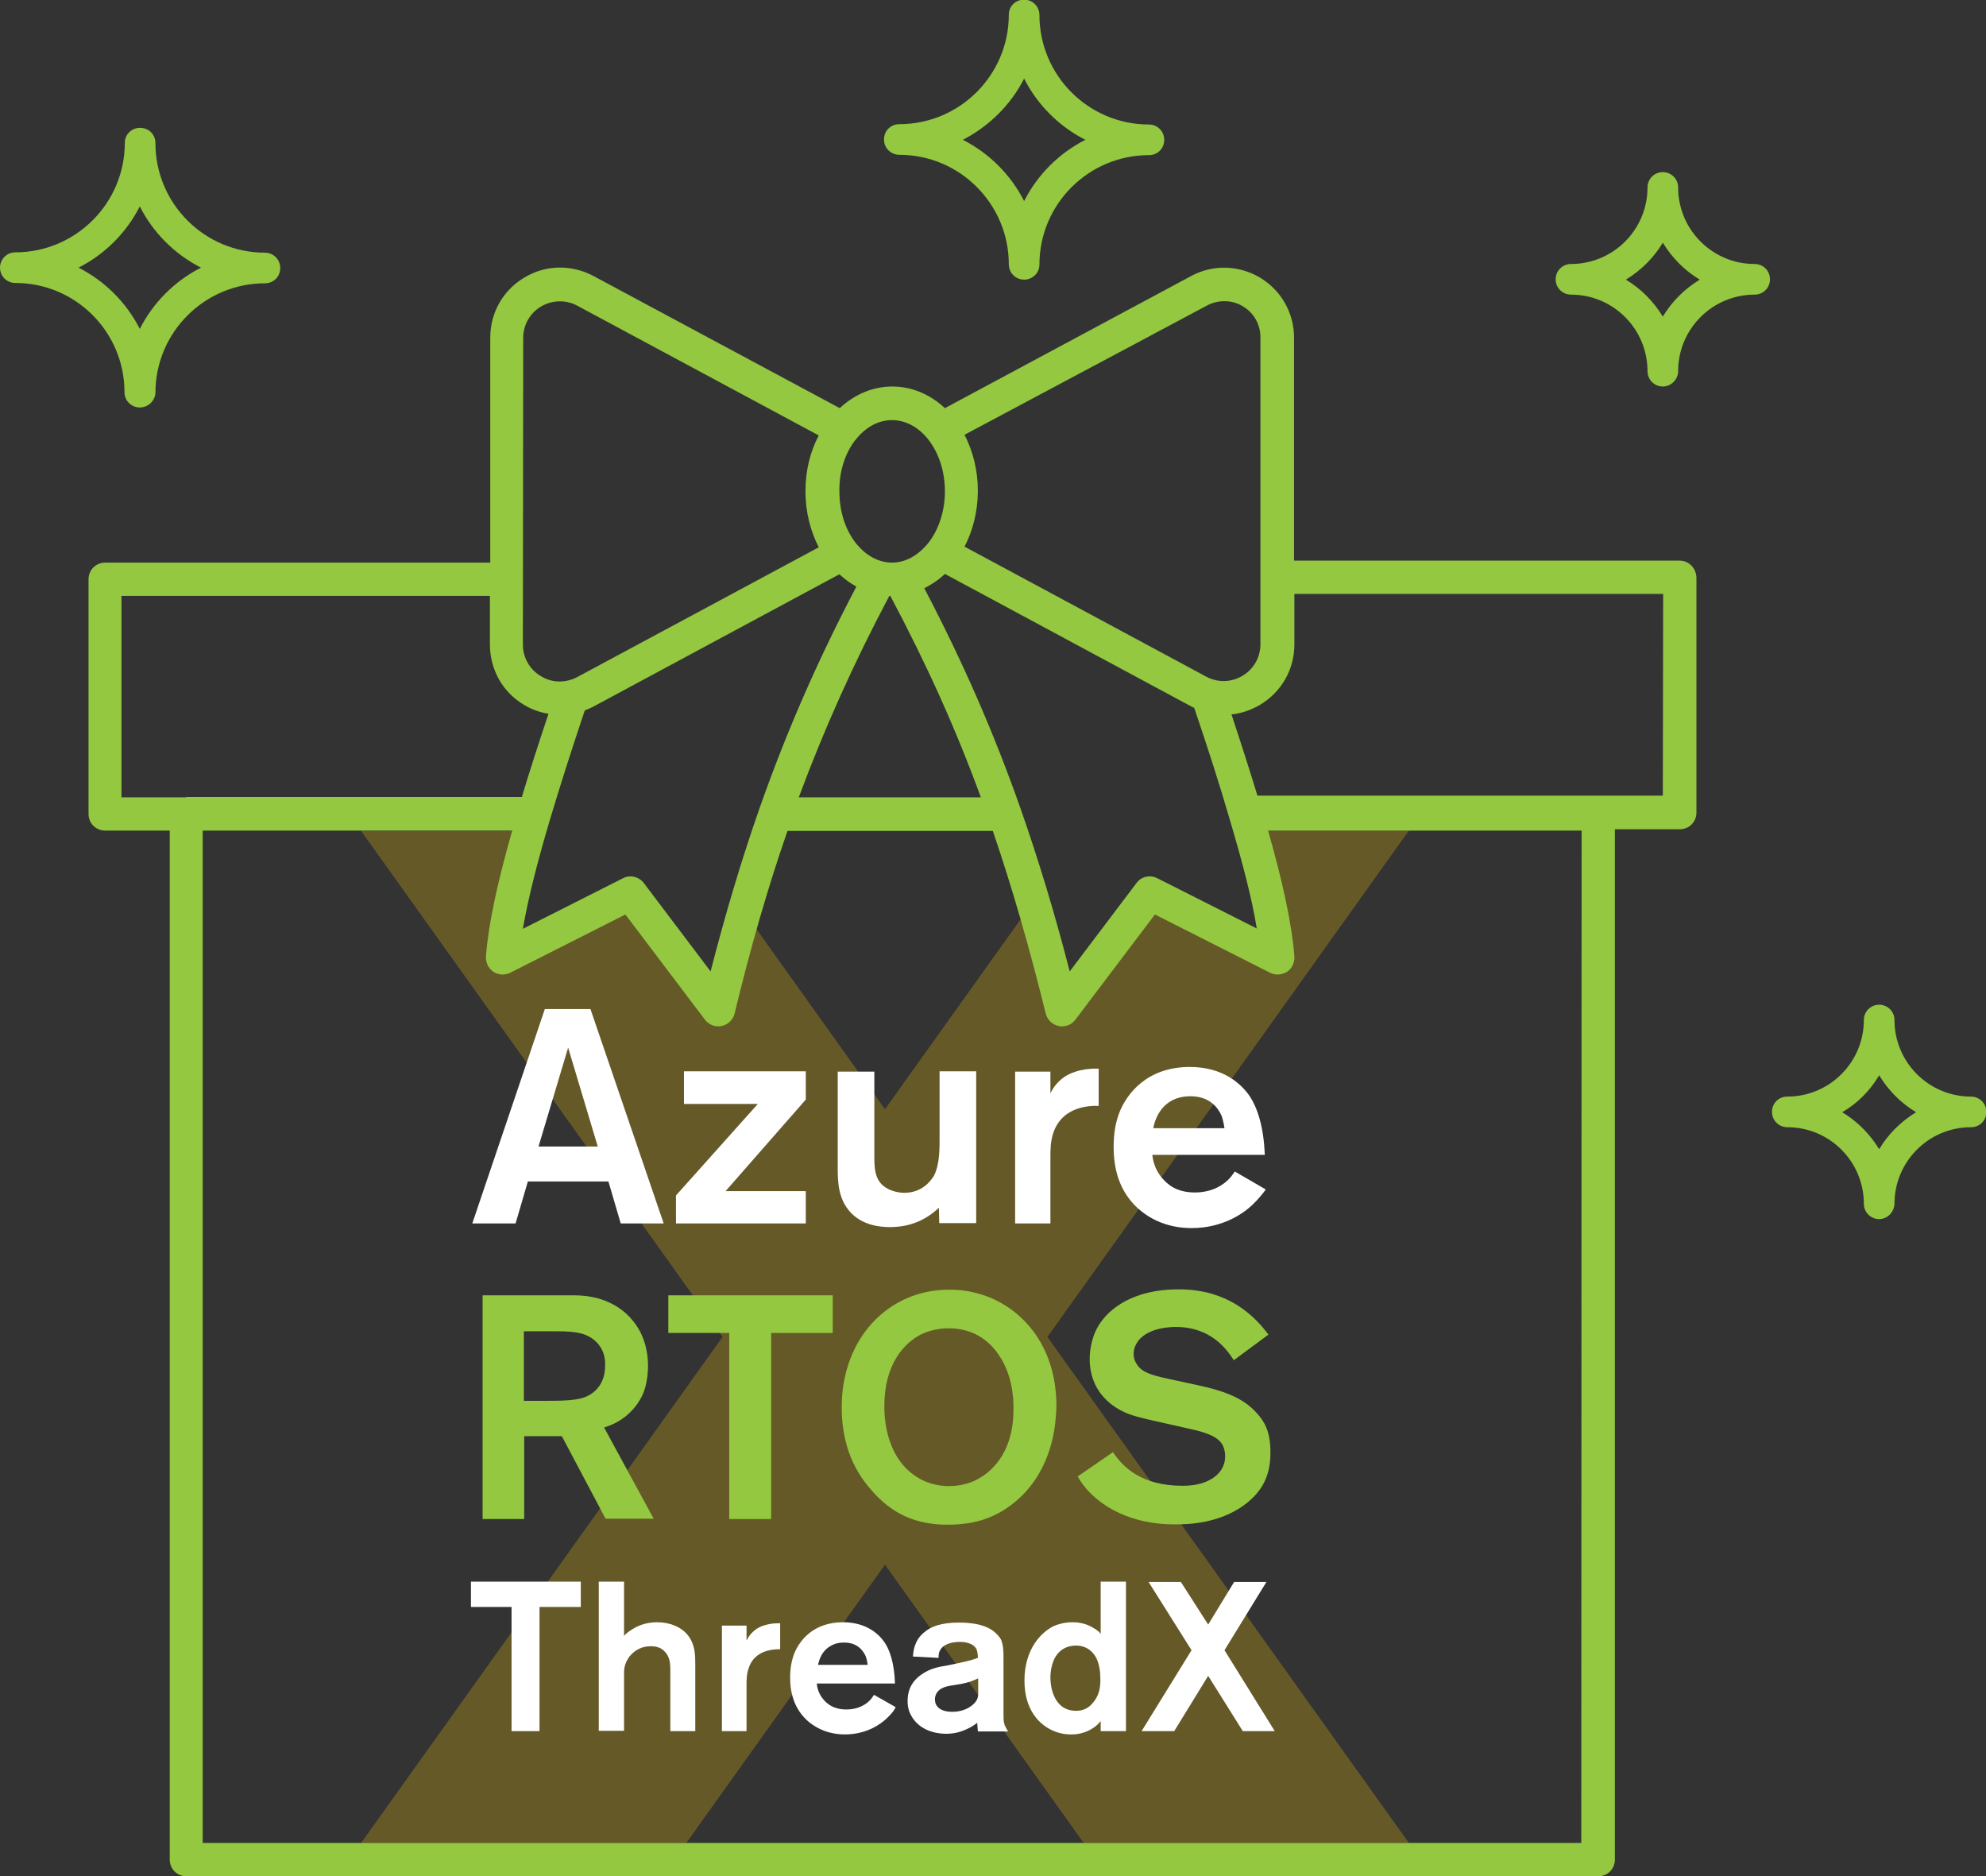 <?xml version="1.0" encoding="UTF-8"?> <svg xmlns="http://www.w3.org/2000/svg" xmlns:xlink="http://www.w3.org/1999/xlink" version="1.1" id="Layer_1" x="0px" y="0px" viewBox="0 0 596.7 563.6" style="enable-background:new 0 0 596.7 563.6;" xml:space="preserve"><rect x="0" y="0" width="596.7" height="563.6" fill="#333333" stroke="none"/> <style type="text/css"> .st0{opacity:0.25;fill:#FFCE09;} .st1{fill:#FFFFFF;} .st2{fill:#93C840;} </style> <path class="st0" d="M423.3,249.5h-47c0.5,1.5,0.8,3.1,1.2,4.8c1,4.5,0.9,5.4,3.6,7.6c11,9-3.8,27.9-15.1,19.6 c-3.7-2.7-7.4-5.3-11.3-7.7c-2-1.2-4.1-2.4-6.3-3.4c-0.3-0.2-0.4-0.2-0.4-0.2c-0.1,0-0.4-0.1-0.7-0.2c-1.2-0.4-2.3-0.7-3.5-1 c-0.3-0.1-0.5-0.1-0.7-0.1c-0.1,0-0.3,0-0.5,0c-0.2,0-0.4,0-0.6,0c-0.3,0.4-0.6,0.8-0.6,0.9c-1.5,2.4-2.2,5.4-3.5,7.9 c-0.6,1.1-1.3,2.3-2,3.3c0,0.1,0,0.2,0,0.2c0.2,6.8-5.9,12.5-12.5,12.5c-7.2,0-11.9-5.8-12.5-12.5c-0.1-1.3-0.1-2.5,0.1-3.7 c0.1-2.1,0.4-4.3,0.6-6.4c-0.3-0.2-0.6-0.4-0.9-0.6l-44.8,62.7l-39.9-55.9c0.1,2.7-1,5.3-2.7,7.4c-4.3,13.4-24,10.4-24.5-3.6 c0-1.2,0-2.4,0.2-3.4c-0.5-0.7-1.4-1.7-2.2-2.7c-0.7-0.7-1.3-1.4-2-2.1c-2.1-1.6-4.1-3.2-6-5c-7.2,3.1-12.7,9.5-19.8,12.9 c-11.4,5.5-22.8-5.6-17.1-17.1c1.5-3,4.9-5.7,6.5-7.8c1.4-1.8,2.4-4.1,3.5-6.3h-53.4l108.6,152l-108.6,152h97.7l59.7-83.6l59.7,83.6 h97.7l-108.6-152L423.3,249.5z"></path> <g> <path class="st1" d="M162.1,482.7V520h-8.4v-37.3h-12.2v-7.6h33v7.6H162.1z"></path> <path class="st1" d="M201.4,520v-17.5c0-2.5,0.1-4.8-2-6.7c-0.6-0.6-1.8-1.3-3.9-1.3c-2.6,0-4.7,1.1-6.3,3 c-0.6,0.8-1.1,1.7-1.4,2.7s-0.3,1.7-0.3,2.7v17h-7.6v-44.8h7.6v16.3c0.6-0.7,1.4-1.4,3-2.3c1.2-0.7,3.5-1.8,7-1.8 c3.5,0,7.3,1.3,9.4,4.2c2,2.8,2,5.7,2,8.9V520H201.4z"></path> <path class="st1" d="M224.9,501.2c-0.6,1.8-0.6,3.4-0.6,5.2V520h-7.4v-31.7h7.4v4.5c0.5-1,1.1-1.9,1.9-2.6c2.5-2.5,6.7-2.6,7.6-2.6 h0.6v7.8C232.8,495.4,226.7,495.4,224.9,501.2z"></path> <path class="st1" d="M266.4,516.2c-1.8,1.7-6,4.8-12.6,4.8c-2,0-7-0.3-11.4-4.3c-3.6-3.4-5-7.8-5-12.8c0-2.7,0.4-5.2,1.4-7.6 c1.4-3.2,5.3-9,14.5-9c7.1,0,10.9,3.7,12.5,6.1c1.5,2.2,2.9,6.1,3.1,12.3h-23.5c0.1,1,0.4,2.9,2,4.8c1.1,1.3,3,3,6.9,3 c3.9,0,6.2-1.8,7.2-2.9c0.3-0.3,0.6-0.8,1.1-1.5l6.5,3.7C268.8,513.6,267.9,514.8,266.4,516.2z M260.1,497.5 c-0.7-1.5-2.3-4.1-6.5-4.1c-1.7,0-2.5,0.3-3.2,0.6c-3.6,1.5-4.4,5-4.6,6.1h14.9C260.7,500.1,260.5,498.5,260.1,497.5z"></path> <path class="st1" d="M293.8,520l-0.2-2.5c-1.2,1-2.3,1.5-2.9,1.8c-2.1,1-4.1,1.5-6.4,1.5c-1.5,0-7.2-0.2-10.2-4.9 c-0.5-0.8-1.5-2.5-1.4-5.1c0-1.8,0.4-5.3,4.3-7.9c2.6-1.8,5.1-2.2,8-2.7c4.7-1,6.4-1.3,8.8-2.2c0-0.8-0.1-1.8-0.4-2.6 c-0.6-1.2-2.2-2.2-5-2.2c-2.9,0-4.8,0.9-5.6,2c-0.9,1.1-0.8,2.3-0.8,2.8l-7.7-0.4c0.1-1.4,0.3-4.8,3.4-7.3c2-1.7,5-2.9,10.5-2.9 c5.2,0,8.3,1.1,10.2,2.5c1.3,1,2,2,2.3,2.5c0.8,1.7,0.8,3.9,0.8,5.7v16.9c0,2.4,0.1,3.1,1.4,5.1H293.8z M293.8,504.2 c-1.3,0.6-2.9,1.3-6,1.8c-1.7,0.3-3.6,0.4-5.1,1.3c-1.1,0.7-1.8,1.8-1.8,3.2c0,1.9,1.4,3.7,5.2,3.7c4.2,0,6.7-2.2,7.4-3.6 c0.5-1,0.4-1.9,0.4-2.9V504.2z"></path> <path class="st1" d="M330.7,520v-3c-0.3,0.3-0.6,0.7-0.9,1c-1.2,1.1-3.8,3-7.9,3c-1.1,0-3.4-0.1-5.9-1.3c-3.4-1.6-8.2-5.7-8.2-14.9 c0-9.7,5.3-14.7,8.9-16.4c1-0.4,2.9-1.1,5.5-1.1c1.1,0,3.4,0.1,5.8,1.4c0.4,0.3,0.8,0.4,1.6,1c0.6,0.4,1,1,1.1,1.1v-15.7h7.6V520 H330.7z M329.2,497.7c-0.4-0.7-1.1-1.5-1.7-2c-1.3-1-2.7-1.4-4.3-1.4c-0.6,0-2.3,0.1-3.9,1.1c-3.6,2.3-3.7,7.5-3.7,8.4 c0,4.7,2,10.1,7.6,10.1c2,0,3.6-0.6,5-2.2c2-2.2,2.5-4.8,2.4-7.6C330.6,502.2,330.3,499.6,329.2,497.7z"></path> <path class="st1" d="M373.4,520L363,503.4L352.8,520H343l15-24.3l-12.9-20.5h9.7L363,488l7.8-12.8h9.7l-12.6,20.5L383,520H373.4z"></path> </g> <g> <path class="st1" d="M186.5,367.5l-3.7-12.6h-24.2l-3.7,12.6h-13l21.8-64.4h13.7l22,64.4H186.5z M170.7,314.7l-8.9,29.7h17.8 L170.7,314.7z"></path> <path class="st1" d="M203.1,367.5v-8.4l24.6-27.5h-22.2v-9.8h36.6v8.5l-24.1,27.5h24.1v9.7H203.1z"></path> <path class="st1" d="M282.2,367.5l-0.1-4.7c-2.3,2.1-6.8,5.8-14.7,5.8c-7.6,0-11.3-3.3-13.1-6c-2.9-4.3-2.6-9.5-2.6-14.4v-26.3h11 v24.6c0,3.7-0.2,8.2,3.7,10.4c1.5,0.9,3.6,1.4,5.3,1.4c5.3,0,7.9-3.5,8.9-5.1c1.8-3.5,1.7-8.4,1.7-12v-19.4h11v45.6H282.2z"></path> <path class="st1" d="M316.4,340.5c-0.8,2.6-0.8,4.8-0.8,7.5v19.5H305v-45.6h10.6v6.5c0.7-1.4,1.6-2.7,2.7-3.7 c3.7-3.6,9.6-3.7,10.9-3.7h0.9v11.2C327.8,332.1,319.1,332.1,316.4,340.5z"></path> <path class="st1" d="M376.1,362.1c-2.6,2.4-8.7,6.8-18.1,6.8c-2.9,0-10.1-0.4-16.3-6.1c-5.2-4.9-7.1-11.2-7.1-18.3 c0-3.8,0.5-7.5,2-11c2-4.6,7.7-13,20.9-13c10.2,0,15.6,5.3,18,8.8c2.1,3.2,4.2,8.8,4.5,17.6h-33.8c0.2,1.4,0.6,4.2,2.9,6.9 c1.6,1.9,4.3,4.4,9.9,4.4s8.9-2.6,10.4-4.2c0.4-0.4,0.9-1.1,1.6-2.1l9.3,5.4C379.6,358.3,378.3,360,376.1,362.1z M367,335.1 c-1-2.2-3.4-5.8-9.3-5.8c-2.4,0-3.7,0.5-4.6,0.8c-5.1,2.1-6.3,7.2-6.6,8.8h21.4C367.9,338.9,367.6,336.7,367,335.1z"></path> </g> <g> <path class="st2" d="M182,456.3l-13.2-24.9h-11.3v24.9H145v-67.2h27.5c3,0,12.1,0.3,18.1,8.2c3.9,5.1,4.1,10.9,4.1,13.1 c0,1-0.1,4.4-1.2,7.5c-1,2.8-4.3,8.6-12,10.9l14.9,27.4H182z M177.7,401.9c-2.2-1.4-4.8-2-10.1-2h-10.2v20.9h4.5 c7.3,0,11.9,0,14.9-1.6c1.9-1,5-3.5,5-8.9C181.9,408.6,181.7,404.6,177.7,401.9z"></path> <path class="st2" d="M231.7,400.4v55.9h-12.6v-55.9h-18.3v-11.3h49.4v11.3H231.7z"></path> <path class="st2" d="M307.9,448.4c-1.5,1.6-5.4,5.5-11.4,7.7c-2.1,0.8-6,1.9-11.7,1.9c-9.5,0-16.7-3.1-23-10.4 c-6.3-7.1-8.9-15.5-8.9-24.8c0-2.2,0.1-7.3,2-13c4.4-13.4,15.9-22.4,30.3-22.4c12.9,0,20.6,7,23.8,10.7c3.5,4,8.5,11.8,8.4,24.6 C317.2,426.9,316.8,438.8,307.9,448.4z M300.6,407.8c-3.5-5.7-8.8-8.8-15.6-8.8c-4.2,0-7.2,1.3-8.6,2c-4.8,2.6-10.7,8.8-10.7,21.4 c0,2.6,0.1,14.9,9.5,21.1c4.1,2.7,8.2,2.9,9.9,2.9c1.3,0,4.4-0.1,7.7-1.6c4.9-2.3,11.4-8,11.7-20.6 C304.7,418.5,303.6,412.6,300.6,407.8z"></path> <path class="st2" d="M375.2,451c-8.1,6.9-18.9,6.9-22,6.9c-4,0-16.8-0.2-26.2-10c-1.1-1.2-2.4-2.9-3.2-4.4l10.6-7.3 c2.9,4.4,8.5,10.1,20.8,10.1c0.6,0,2.9,0,4.9-0.5c1.4-0.3,8-2.1,8-8.4c0-0.7-0.1-2.5-1.2-4c-2.3-3-8.4-3.9-11.7-4.7l-8-1.8 c-3.4-0.8-7.1-1.5-10.2-3.1c-3.1-1.6-9.6-5.9-9.6-15.6c0-1.5,0.2-5.9,2.6-9.9c3-5.1,10.4-11,24-11c6,0,17.8,1,27.1,13.6l-10.4,7.7 c-2.1-3.3-6.9-10-17.4-10c-0.7,0-9.1-0.1-11.9,5.1c-0.6,1-0.8,2-0.8,3c0,1.1,0.3,2.1,0.9,3c1.6,2.8,5.3,3.6,11.5,4.9l6.9,1.5 c6.4,1.4,13.4,3.3,17.9,8.6c1.9,2.1,3.9,5.1,3.9,11.3C381.8,442.4,379.8,447.1,375.2,451z"></path> </g> <path class="st2" d="M504.6,168.4L504.6,168.4l-115.8,0v-66.9c0-7.5-3.8-14.2-10.2-18.1c-6.4-3.8-14.2-4-20.7-0.5l-74,39.7 c-4.4-4.1-9.9-6.5-15.8-6.5c-5.9,0-11.4,2.4-15.8,6.5l-74-39.7c-6.6-3.5-14.4-3.4-20.8,0.5c-6.4,3.8-10.2,10.6-10.2,18V169l-115.7,0 c-2.8,0-5,2.2-5,5v70.5c0,2.8,2.2,5,5,5h19.4v309.1c0,2.8,2.2,5,5,5h424.2c2.8,0,5-2.2,5-5l0-309.5h19.5c2.8,0,5-2.2,5-5v-70.6 C509.6,170.6,507.4,168.4,504.6,168.4z M362.6,91.8c3.4-1.8,7.5-1.8,10.8,0.2c3.4,2,5.3,5.5,5.3,9.4v92.1c0,3.9-2,7.5-5.4,9.5 c-3.3,2-7.4,2.1-10.8,0.3l-72.7-39.1c2.5-4.8,4-10.6,4-16.8c0-6.2-1.5-11.9-4-16.8L362.6,91.8z M267.2,179L267.2,179l0.3,0 c10.9,20.5,19.7,40,27.2,60.5h-54.4v0H240C247.7,218.8,256.4,199.4,267.2,179z M228.2,242.8c-5.4,15.4-10.2,31.5-14.7,49l-20.1-26.6 c-1.5-1.9-4.1-2.5-6.2-1.4L157.1,279c1.5-8.7,4.2-19.6,8.2-33l0,0c2.9-9.7,6.4-20.7,10.4-32.6c0.8-0.3,1.7-0.7,2.5-1.1l74-39.8 c1.6,1.5,3.3,2.7,5.1,3.7C245.6,198.5,236.3,219.8,228.2,242.8z M277.7,176.7c2.2-1.1,4.3-2.5,6.2-4.3l74,39.8 c0.3,0.2,0.6,0.3,0.9,0.4c4.1,12.1,7.7,23.3,10.6,33.3c4,13.4,6.8,24.3,8.2,33l-29.9-15.1c-2.2-1.1-4.8-0.5-6.2,1.4l-20.1,26.6 c-4.5-17.5-9.4-33.6-14.8-49l0,0C298.6,220.1,289.4,199,277.7,176.7z M256.8,132.4c0.2-0.2,0.4-0.4,0.6-0.7 c2.8-3.4,6.5-5.5,10.6-5.5l0,0c8.8,0,15.9,9.6,15.9,21.4c0,6-1.9,11.5-4.9,15.4c0,0-0.1,0.1-0.1,0.1c-2.9,3.6-6.7,5.9-10.9,5.9 c-4,0-7.7-2.1-10.5-5.4c-0.2-0.3-0.5-0.6-0.7-0.9c-2.9-3.9-4.6-9.2-4.6-15.1C252.1,141.6,253.9,136.3,256.8,132.4z M157.2,101.5 c0-3.9,2-7.4,5.3-9.4c3.4-2,7.5-2.1,10.9-0.3l72.6,39c-2.6,4.9-4,10.6-4,16.8c0,6.2,1.5,11.9,4,16.8l-72.6,39 c-3.5,1.8-7.5,1.8-10.9-0.3c-3.4-2-5.4-5.6-5.4-9.5L157.2,101.5z M55.9,239.5l-19.4,0l0-60.5h110.7v14.6c0,7.5,3.8,14.3,10.2,18.1 c2.3,1.4,4.8,2.3,7.4,2.7c-3,9-5.7,17.3-8,25H55.9z M475.1,553.6H60.9V249.5h93c-4.6,16.1-7.2,28.5-7.9,37.8 c-0.1,1.8,0.7,3.5,2.2,4.6c1.5,1,3.4,1.1,5.1,0.3l34.6-17.5l23.9,31.6c1,1.3,2.5,2,4,2c0.3,0,0.7,0,1-0.1c1.9-0.4,3.4-1.8,3.9-3.7 c4.8-19.9,10-37.9,15.9-54.9l61.7,0c5.8,17,11,35,15.9,54.9c0.5,1.9,2,3.3,3.9,3.7c0.3,0.1,0.7,0.1,1,0.1c1.6,0,3-0.7,4-2l23.9-31.6 l34.6,17.5c1.6,0.8,3.5,0.7,5.1-0.3c1.5-1,2.3-2.7,2.2-4.6c-0.7-9.2-3.3-21.7-7.9-37.8h94.2L475.1,553.6z M499.6,239H377.8 c-2.3-7.5-4.9-15.7-7.8-24.4c3-0.3,5.9-1.3,8.6-2.9c6.4-3.8,10.3-10.6,10.3-18.1v-15.2l110.8,0L499.6,239z"></path> <path class="st2" d="M499.6,116.1c-2.5,0-4.6-2-4.6-4.6c0-12.7-10.3-23-23-23c-2.5,0-4.6-2-4.6-4.6c0-2.5,2-4.6,4.6-4.6 c12.7,0,23-10.3,23-23c0-2.5,2-4.6,4.6-4.6c2.5,0,4.6,2,4.6,4.6c0,12.7,10.3,23,23,23c2.5,0,4.6,2,4.6,4.6c0,2.5-2,4.6-4.6,4.6 c-12.7,0-23,10.3-23,23C504.2,114,502.1,116.1,499.6,116.1z M488.5,84c4.5,2.7,8.3,6.5,11.1,11.1c2.7-4.5,6.5-8.3,11.1-11.1 c-4.5-2.7-8.3-6.5-11.1-11.1C496.9,77.4,493.1,81.2,488.5,84z"></path> <path class="st2" d="M564.6,366.2c-2.5,0-4.6-2-4.6-4.6c0-12.7-10.3-23-23-23c-2.5,0-4.6-2-4.6-4.6s2-4.6,4.6-4.6 c12.7,0,23-10.3,23-23c0-2.5,2-4.6,4.6-4.6c2.5,0,4.6,2,4.6,4.6c0,12.7,10.3,23,23,23c2.5,0,4.6,2,4.6,4.6s-2,4.6-4.6,4.6 c-12.7,0-23,10.3-23,23C569.1,364.1,567.1,366.2,564.6,366.2z M553.5,334.1c4.5,2.7,8.3,6.5,11.1,11.1c2.7-4.5,6.5-8.3,11.1-11.1 c-4.5-2.7-8.3-6.5-11.1-11.1C561.9,327.6,558.1,331.4,553.5,334.1z"></path> <path class="st2" d="M307.7,84c-2.5,0-4.6-2-4.6-4.6c0-18.1-14.7-32.9-32.9-32.9c-2.5,0-4.6-2-4.6-4.6s2-4.6,4.6-4.6 c18.1,0,32.9-14.7,32.9-32.9c0-2.5,2-4.5,4.6-4.5c2.5,0,4.6,2,4.6,4.6c0,18.1,14.7,32.9,32.9,32.9c2.5,0,4.6,2,4.6,4.6 s-2,4.6-4.6,4.6c-18.1,0-32.9,14.7-32.9,32.9C312.3,81.9,310.3,84,307.7,84z M289.3,42c7.9,4,14.4,10.5,18.4,18.4 c4-7.9,10.5-14.4,18.4-18.4c-7.9-4-14.4-10.5-18.4-18.4C303.7,31.5,297.2,37.9,289.3,42z"></path> <path class="st2" d="M42,122.4c-2.5,0-4.6-2-4.6-4.6C37.4,99.7,22.7,85,4.6,85C2,85,0,82.9,0,80.4s2-4.6,4.6-4.6 c18.1,0,32.9-14.7,32.9-32.9c0-2.5,2-4.5,4.6-4.5s4.6,2,4.6,4.6c0,18.1,14.7,32.9,32.9,32.9c2.5,0,4.6,2,4.6,4.6s-2,4.6-4.6,4.6 c-18.1,0-32.9,14.7-32.9,32.9C46.6,120.4,44.5,122.4,42,122.4z M23.6,80.4c7.9,4,14.4,10.5,18.4,18.4c4-7.9,10.5-14.4,18.4-18.4 C52.5,76.4,46,69.9,42,62C38,69.9,31.5,76.4,23.6,80.4z"></path> </svg> 